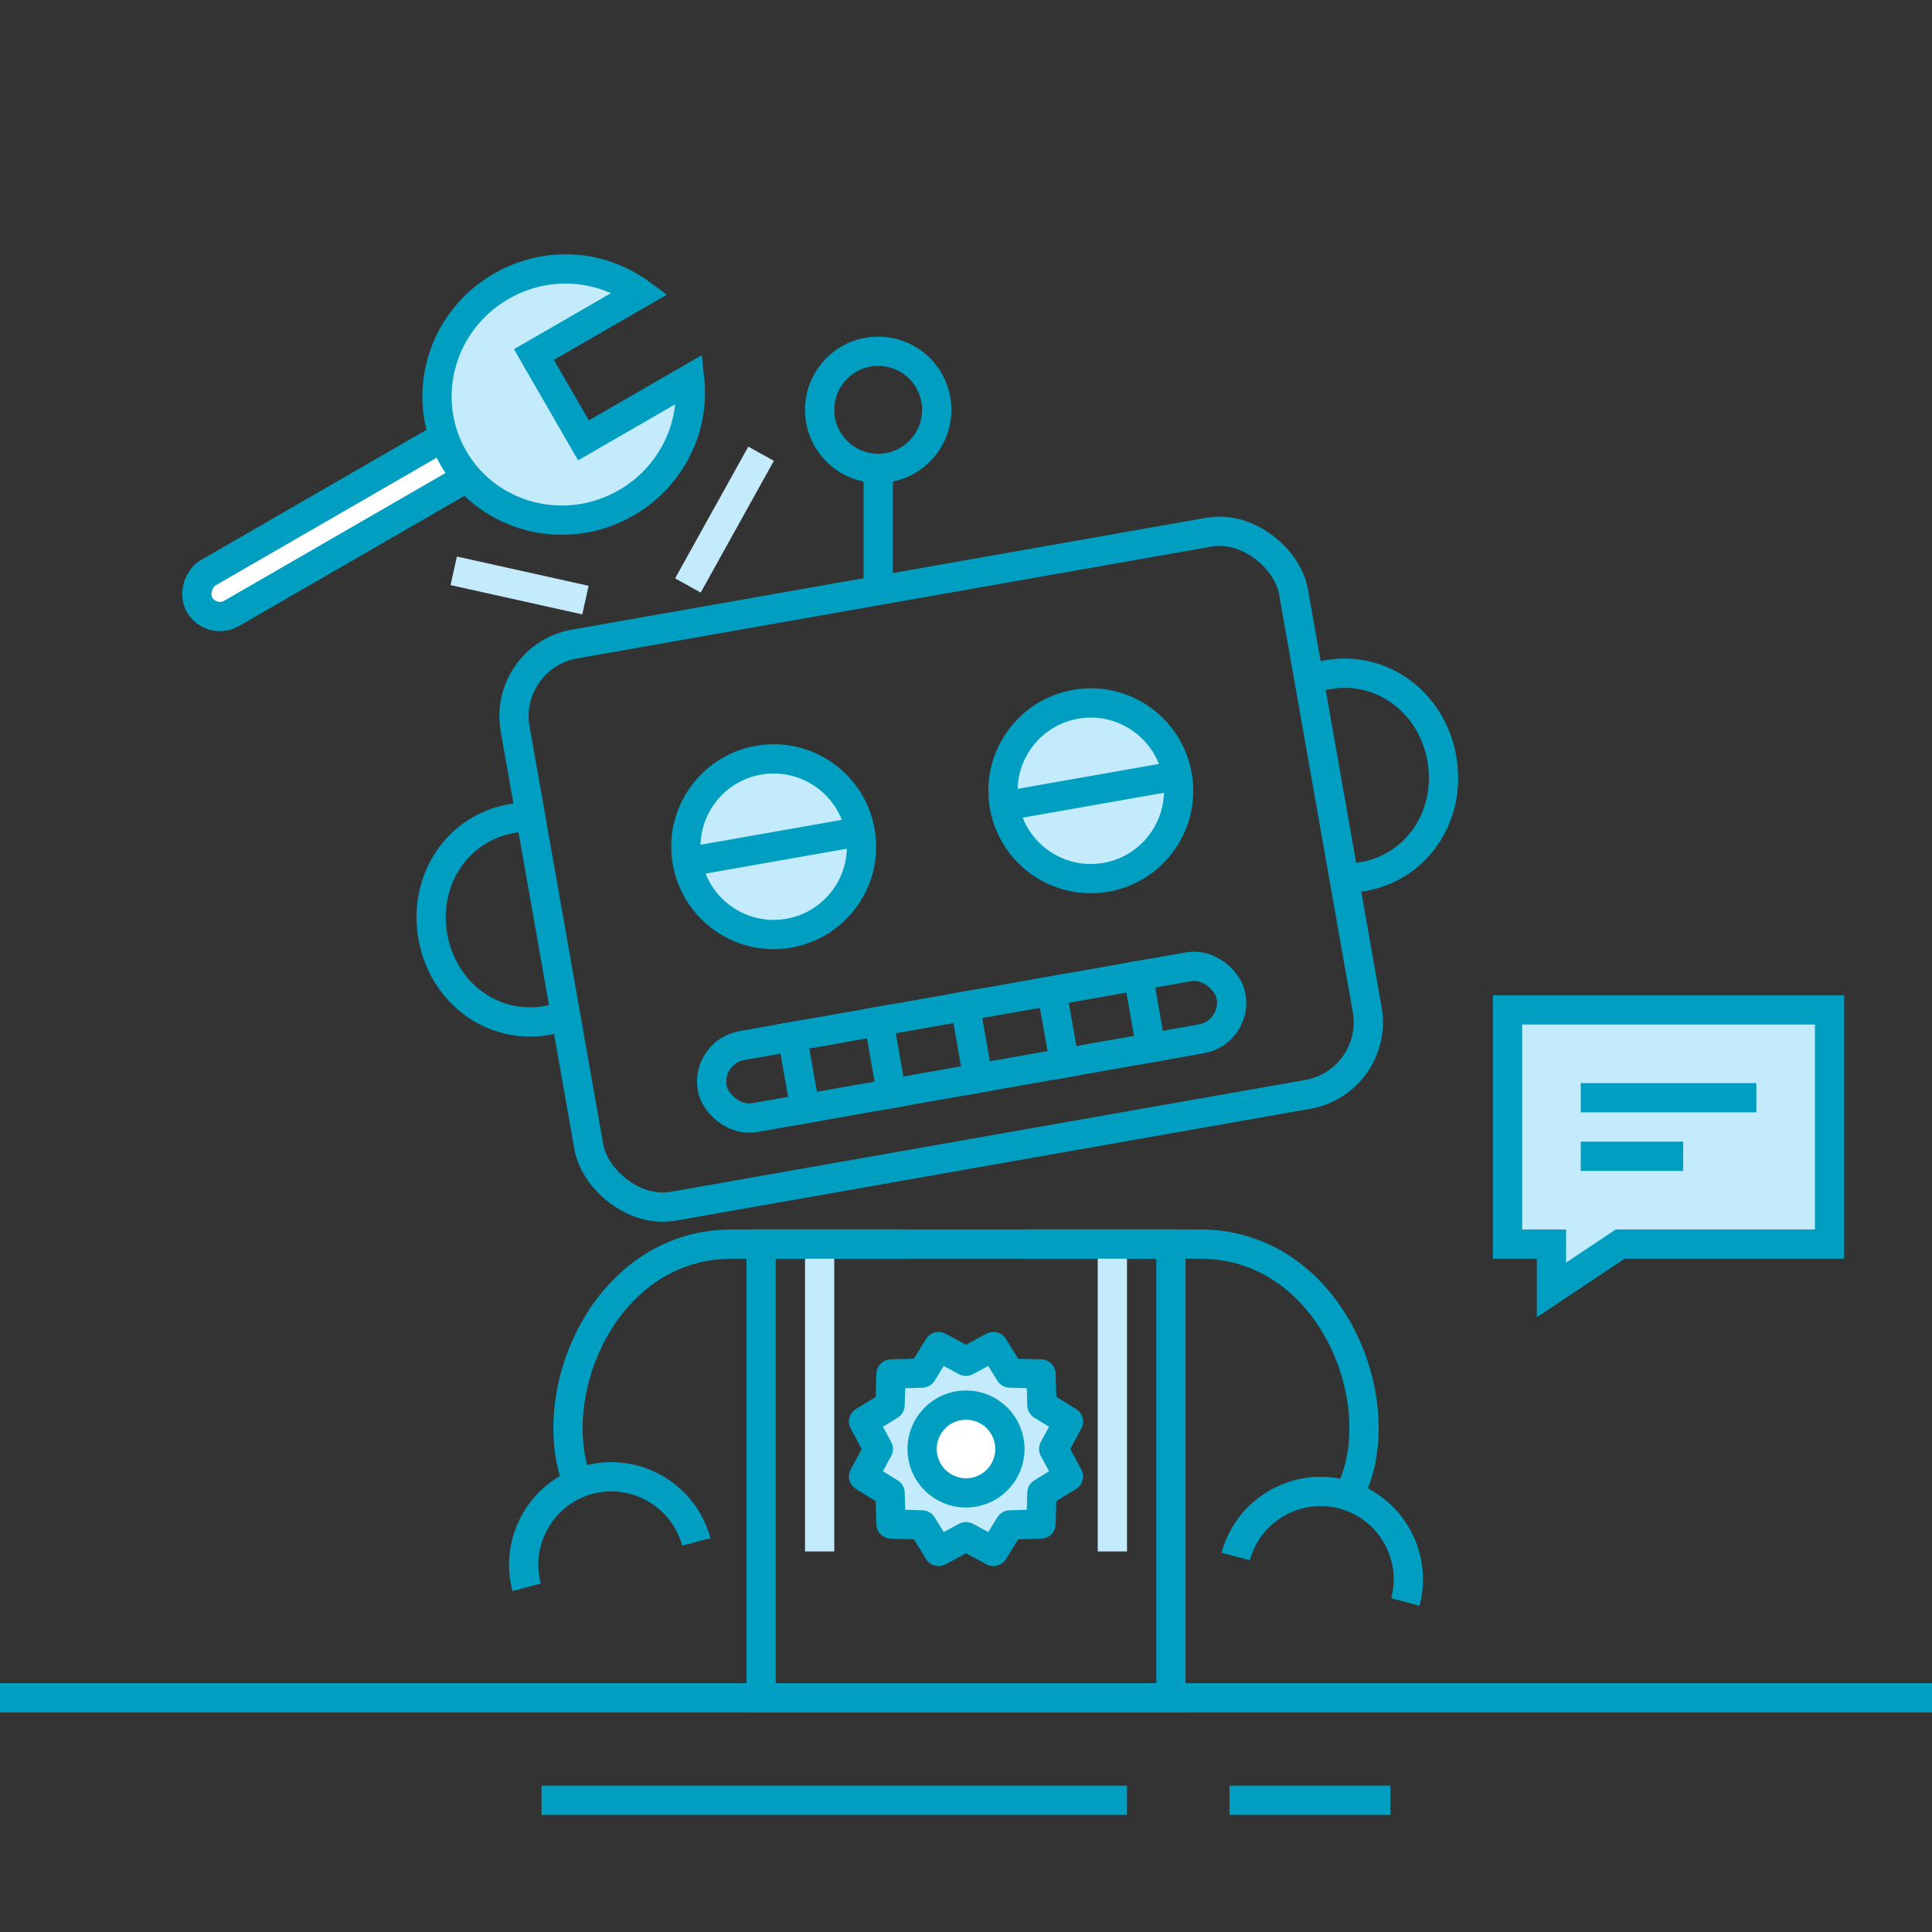 <svg width="132" height="132" viewBox="0 0 132 132" fill="none" xmlns="http://www.w3.org/2000/svg">
<rect x="0" y="0" width="132" height="132" fill="#333333" stroke="none"/>
<path d="M37 123H77" stroke="#009FC1" stroke-width="2" stroke-miterlimit="10"/>
<path d="M84 123H95" stroke="#009FC1" stroke-width="2" stroke-miterlimit="10"/>
<path d="M0 116H132" stroke="#009FC1" stroke-width="2" stroke-miterlimit="10"/>
<path d="M92.225 102C95.255 96 91 85 82 85H70" stroke="#009FC1" stroke-width="2" stroke-miterlimit="10"/>
<path d="M39.775 102C36.745 96 41 85 50 85H62" stroke="#009FC1" stroke-width="2" stroke-miterlimit="10"/>
<rect x="52" y="85" width="28" height="31" stroke="#009FC1" stroke-width="2"/>
<path d="M56 106L56 86" stroke="#C4EBFC" stroke-width="2" stroke-miterlimit="10"/>
<path d="M47 40L52 31" stroke="#C4EBFC" stroke-width="2" stroke-miterlimit="10"/>
<path d="M40 41L31 39" stroke="#C4EBFC" stroke-width="2" stroke-miterlimit="10"/>
<path d="M76 106L76 86" stroke="#C4EBFC" stroke-width="2" stroke-miterlimit="10"/>
<path fill-rule="evenodd" clip-rule="evenodd" d="M66 104.991L64.124 106L63.005 104.188L60.876 104.124L60.812 101.995L59 100.876L60.01 99L59 97.124L60.812 96.005L60.876 93.876L63.005 93.812L64.124 92L66 93.01L67.876 92L68.995 93.812L71.124 93.876L71.188 96.005L73 97.124L71.99 99L73 100.876L71.188 101.995L71.124 104.124L68.995 104.188L67.876 106L66 104.991Z" fill="#C4EBFC" stroke="#009FC1" stroke-width="2" stroke-linecap="round" stroke-linejoin="round"/>
<path d="M66 102C67.657 102 69 100.657 69 99C69 97.343 67.657 96 66 96C64.343 96 63 97.343 63 99C63 100.657 64.343 102 66 102Z" fill="white" stroke="#009FC1" stroke-width="2" stroke-miterlimit="10"/>
<path d="M89.44 46.465C89.81 46.258 90.335 46.165 90.729 46.096C94.406 45.447 97.829 47.971 98.51 51.832C99.191 55.692 96.837 59.235 93.16 59.883C92.766 59.952 92.241 60.045 91.823 59.977" stroke="#009FC1" stroke-width="2" stroke-miterlimit="10"/>
<rect x="34.326" y="44.871" width="54" height="39" rx="5" transform="rotate(-10 34.326 44.871)" stroke="#009FC1" stroke-width="2"/>
<rect x="48.225" y="71.869" width="36" height="5" rx="2.5" transform="rotate(-10 48.225 71.869)" stroke="#009FC1" stroke-width="2"/>
<path d="M60 40.001V32.001" stroke="#009FC1" stroke-width="2" stroke-miterlimit="10"/>
<path d="M66.994 74.652L65.778 67.758" stroke="#009FC1" stroke-width="2" stroke-miterlimit="10"/>
<path d="M61.085 75.692L59.87 68.799" stroke="#009FC1" stroke-width="2" stroke-miterlimit="10"/>
<path d="M55.176 76.734L53.961 69.841" stroke="#009FC1" stroke-width="2" stroke-miterlimit="10"/>
<path d="M78.812 72.568L77.596 65.674" stroke="#009FC1" stroke-width="2" stroke-miterlimit="10"/>
<path d="M72.903 73.61L71.687 66.716" stroke="#009FC1" stroke-width="2" stroke-miterlimit="10"/>
<path d="M60 32.001C62.209 32.001 64 30.21 64 28C64 25.791 62.209 24 60 24C57.791 24 56 25.791 56 28C56 30.21 57.791 32.001 60 32.001Z" stroke="#009FC1" stroke-width="2" stroke-miterlimit="10"/>
<path d="M38.643 69.353C38.273 69.561 37.748 69.653 37.354 69.723C33.678 70.371 30.254 67.847 29.573 63.987C28.893 60.127 31.247 56.584 34.923 55.936C35.317 55.866 35.842 55.773 36.261 55.842" stroke="#009FC1" stroke-width="2" stroke-miterlimit="10"/>
<circle cx="52.861" cy="57.849" r="6" transform="rotate(-10 52.861 57.849)" fill="#C4EBFC" stroke="#009FC1" stroke-width="2"/>
<circle cx="74.527" cy="54.029" r="6" transform="rotate(-10 74.527 54.029)" fill="#C4EBFC" stroke="#009FC1" stroke-width="2"/>
<path d="M80.436 52.987L68.618 55.071" stroke="#009FC1" stroke-width="2" stroke-miterlimit="10"/>
<path d="M58.77 56.808L46.953 58.892" stroke="#009FC1" stroke-width="2" stroke-miterlimit="10"/>
<path d="M35.981 108.451C35.127 105.263 37.036 101.956 40.223 101.102C43.411 100.248 46.718 102.157 47.572 105.345" stroke="#009FC1" stroke-width="2" stroke-miterlimit="10"/>
<path d="M96.019 109.451C96.874 106.263 94.964 102.956 91.777 102.102C88.589 101.248 85.282 103.157 84.428 106.345" stroke="#009FC1" stroke-width="2" stroke-miterlimit="10"/>
<rect x="34.461" y="27.448" width="3.205" height="24.971" rx="1.602" transform="rotate(60 34.461 27.448)" fill="white" stroke="#009FC1" stroke-width="2"/>
<path d="M39.365 29.221L39.865 30.087L40.731 29.587L47.122 25.897C47.482 29.185 45.889 32.563 42.785 34.355C38.613 36.763 33.336 35.377 30.984 31.305C28.633 27.232 30.072 21.969 34.243 19.561C37.347 17.768 41.069 18.078 43.736 20.033L37.346 23.723L36.48 24.223L36.98 25.089L39.365 29.221Z" fill="#C4EBFC" stroke="#009FC1" stroke-width="2"/>
<path d="M106 86V85H105H103V69H125V85H111H110.697L110.445 85.168L106 88.132V86Z" fill="#C4EBFC" stroke="#009FC1" stroke-width="2"/>
<path d="M108 75L120 75" stroke="#009FC1" stroke-width="2" stroke-miterlimit="10"/>
<path d="M108 79L115 79" stroke="#009FC1" stroke-width="2" stroke-miterlimit="10"/>
</svg>

